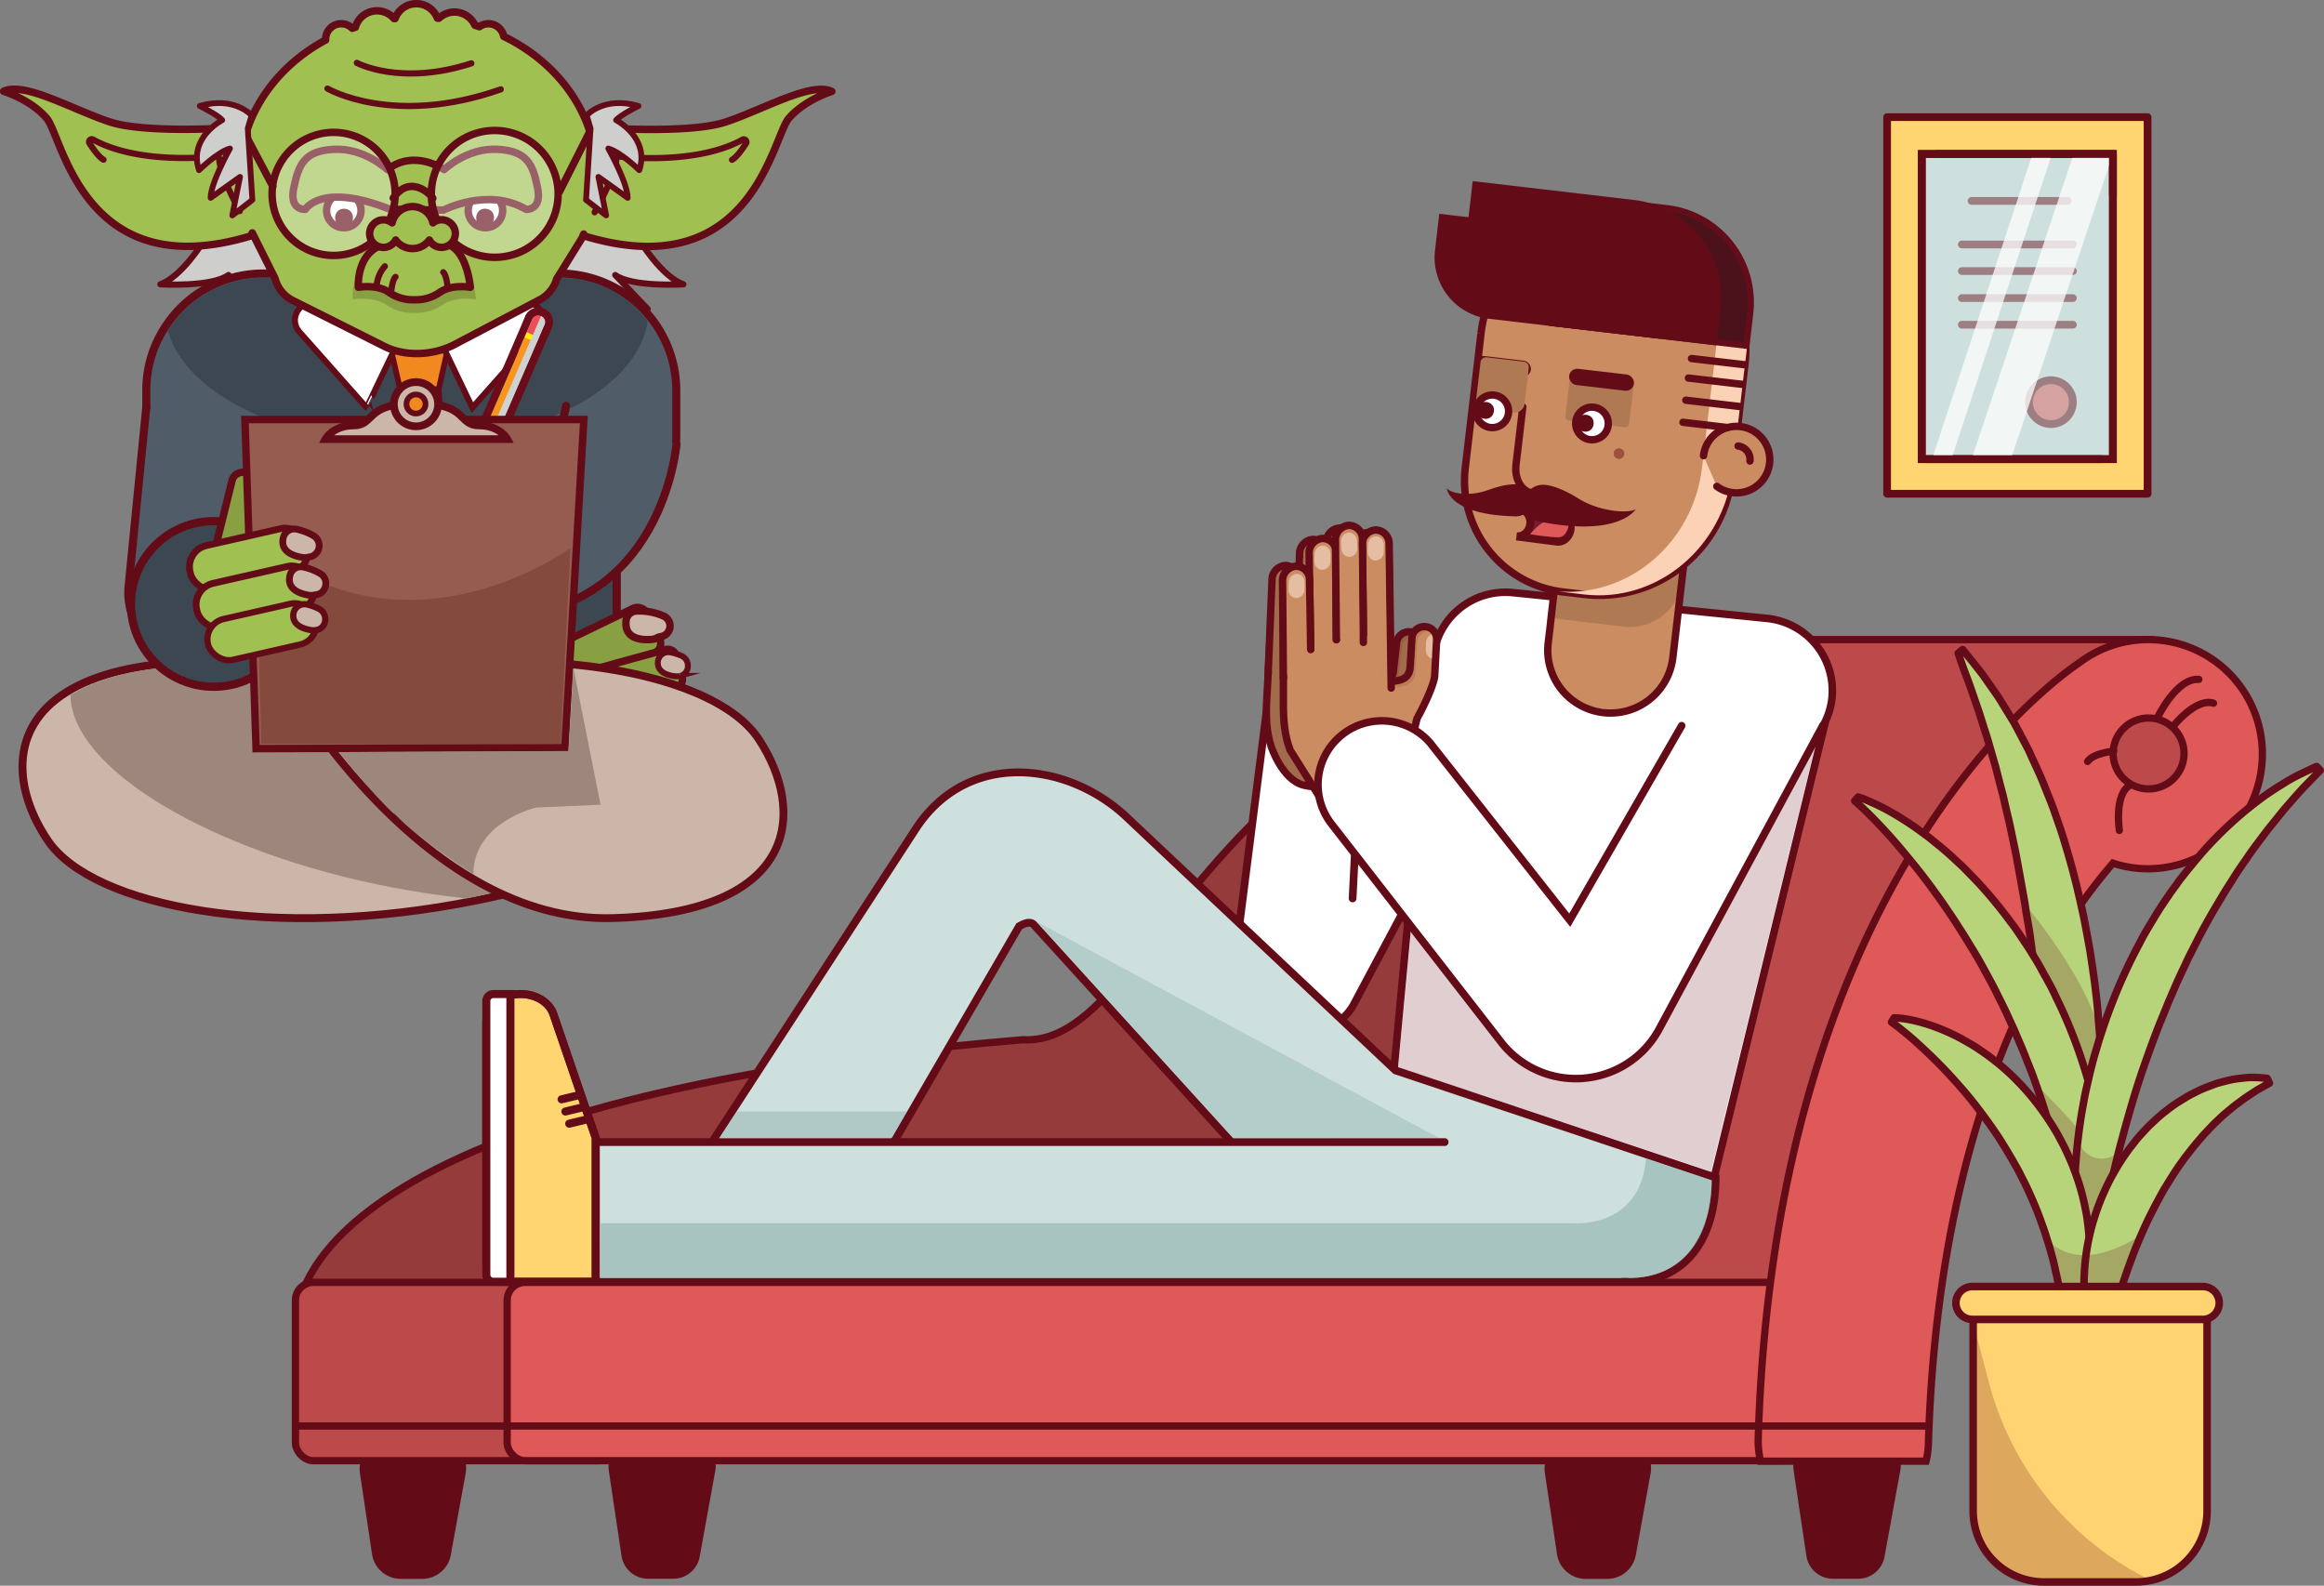 <svg xmlns="http://www.w3.org/2000/svg" viewBox="0 0 859.12 586.16"><rect x="0" y="0" width="859.12" height="586.16" fill="#808080" stroke="none"/><title>psychiatrist</title><g style="isolation:isolate"><rect x="120.33" y="144.81" width="107.65" height="125.5" stroke-width="3.04" stroke="#640b18" stroke-linecap="round" stroke-linejoin="round" fill="#3c4751"/><rect x="266.31" y="439.35" width="48.44" height="18.31" rx="3.85" stroke-width="2.75" fill="#889f42" stroke="#640b18" stroke-linejoin="round" transform="translate(-237.06 -35.31) rotate(-25.81)"/><path d="M306.05,432.4a22.21,22.21,0,0,1,10.34,2,4,4,0,0,1-1.11,7.43,6.59,6.59,0,0,0-1.91.62,3.78,3.78,0,0,1-1.36.42c-2.77.3-10.69.52-9.77-7A4,4,0,0,1,306.05,432.4Z" transform="translate(-70.78 -206.54)" fill="#ccb6a9" stroke="#630c18" stroke-linecap="round" stroke-miterlimit="10" stroke-width="2.75"/><rect x="284.14" y="450.63" width="38.41" height="14.52" rx="3.05" stroke-width="2.75" fill="#889f42" stroke="#640b18" stroke-linejoin="round" transform="translate(-181.43 -109.6) rotate(-15.39)"/><path d="M318.64,447.7a18.32,18.32,0,0,1,4.08,1.28c3.34,1.5,3.09,6.5-.46,7.4l-.09,0a4.23,4.23,0,0,1-1.46.16c-2.17-.19-7.3-1.11-6.7-5.64A3.9,3.9,0,0,1,318.64,447.7Z" transform="translate(-70.78 -206.54)" fill="#ccb6a9" stroke="#630c18" stroke-linecap="round" stroke-miterlimit="10" stroke-width="2.18"/><path d="M265.26,535.14c-6.14,1.59-12.26,3-18.32,4.22-75.11,15.21-141.82,2.5-158.44-22.08-12.28-18.13-15-41.43,7-55,10.21-6.34,25.75-10.57,48.17-11.18C214.28,449.08,265.26,535.14,265.26,535.14Z" transform="translate(-70.78 -206.54)" fill="#ccb6a9" stroke="#630c18" stroke-linecap="round" stroke-miterlimit="10" stroke-width="2.93"/><path d="M260.89,534.53c-5.93,1.55-11.84,2.93-17.69,4.12-8.81-.94-17.86-2.28-27.08-4C148.53,521.7,97,490.55,96.85,463.47c9.86-6.18,24.88-10.3,46.54-10.9C211.63,450.62,260.89,534.53,260.89,534.53Z" transform="translate(-70.78 -206.54)" fill="#9d877d"/><path d="M178.22,461.85s49.89,86,119,84.06,71.57-39.65,54-66.21S258.79,440.44,178.22,461.85Z" transform="translate(-70.78 -206.54)" fill="#ccb6a9" stroke="#630c18" stroke-linecap="round" stroke-miterlimit="10" stroke-width="2.9"/><path d="M307.39,295.63s8,13.16,16,16c0,0-18.88,1.15-25.17-3.43l12,12.59s-21.74,2.28-24-4L282.79,326l-15.44-14.87,14.87-22.88Z" transform="translate(-70.78 -206.54)" fill="#cececd" stroke="#640b18" stroke-linecap="round" stroke-linejoin="round" stroke-width="2.29"/><path d="M146.06,295.63s-8,13.16-16,16c0,0,18.88,1.15,25.18-3.43l-12,12.59s21.74,2.28,24-4l3.43,9.15,15.45-14.87L171.24,288.2Z" transform="translate(-70.78 -206.54)" fill="#cececd" stroke="#640b18" stroke-linecap="round" stroke-linejoin="round" stroke-width="2.29"/><path d="M320.78,350.79v16.7a43.26,43.26,0,0,1-43.15,43.13H168a43.26,43.26,0,0,1-43.13-43.13v-16.7A42.64,42.64,0,0,1,132.78,326,43.16,43.16,0,0,1,168,307.64H277.63a43.28,43.28,0,0,1,43.15,43.15Z" transform="translate(-70.78 -206.54)" fill="#505c67" stroke="#640b18" stroke-linecap="round" stroke-linejoin="round" stroke-width="2.98"/><path d="M310.22,325.08c-3.43,25.39-42,45.42-89.07,45.42-45,0-82.15-18.26-88.37-42,7.82-11.08,18.87-18.95,35.06-19.28H278C293.69,309.7,302.29,315.93,310.22,325.08Z" transform="translate(-70.78 -206.54)" fill="#3c4751"/><path d="M320.84,370.67s-4.87,63.41-67.8,64-4-45.77-4-45.77,28.75-14.58,31-32.32" transform="translate(-70.78 -206.54)" fill="#505c67" stroke="#640b18" stroke-linecap="round" stroke-linejoin="round" stroke-width="2.98"/><path d="M174.1,379.73,169,428.12A25.54,25.54,0,0,1,141.16,451h0a25.53,25.53,0,0,1-22.83-27.84l6.52-66" transform="translate(-70.78 -206.54)" fill="#505c67" stroke="#640b18" stroke-linecap="round" stroke-linejoin="round" stroke-width="2.98"/><polygon points="162.16 143.95 147.94 143.95 144.52 129.24 165.47 129.24 162.16 143.95" fill="#f28820" stroke="#640b18" stroke-linecap="round" stroke-miterlimit="10" stroke-width="2.11"/><circle cx="79.01" cy="223.25" r="30.61" fill="#3c4751" stroke="#640b18" stroke-linecap="round" stroke-linejoin="round" stroke-width="3.04"/><polygon points="170.54 261.95 155.05 273.93 139.23 262.19 147.94 143.95 162.16 143.95 170.54 261.95" fill="#f28820" stroke="#640b18" stroke-linecap="round" stroke-miterlimit="10" stroke-width="2.11"/><path d="M265.19,317.9c-3.65-.71-7.58-.85-10.82.5-7.85,8.72-19.49,16.89-19.49,16.89l10.52,21.94,24.46-27.59c3.72-4.19,1.37-10.54-4.48-11.7l-.19,0" transform="translate(-70.78 -206.54)" fill="#fff" stroke="#640b18" stroke-linecap="round" stroke-miterlimit="10" stroke-width="2.23"/><rect x="250.78" y="328.98" width="5" height="69.69" transform="translate(94.56 -277.21) rotate(23.4)" fill="#f7951e"/><rect x="264.86" y="330.26" width="5" height="2.09" transform="translate(82.81 -285.48) rotate(23.4)" fill="#fe0"/><path d="M267.84,323h2.9a1.05,1.05,0,0,1,1.05,1.05v6.61a0,0,0,0,1,0,0h-5a0,0,0,0,1,0,0V324A1.05,1.05,0,0,1,267.84,323Z" transform="translate(81.19 -286.61) rotate(23.4)" fill="#ef4e54"/><g style="mix-blend-mode:multiply"><path d="M270.81,323.31h0l-35.94,83.07,2.16-3,4.7-6.56,27.5-63.54.18-.42.65-1.5,2.13-4.9A2.53,2.53,0,0,0,270.81,323.31Z" transform="translate(-70.78 -206.54)" fill="#cfd2d3"/></g><path d="M269.82,323.11a2.57,2.57,0,0,1,1,.2h0a2.52,2.52,0,0,1,1.46,2.95l-2.1,4.84-.65,1.5-.18.42-27.5,63.54-4.7,6.56-2.16,3,.71-3.63,1.57-7.93L264.76,331l.83-1.92,2.06-4.77a2.46,2.46,0,0,1,2.17-1.23m0-2.85a5.27,5.27,0,0,0-4.69,2.74l-.05.1-.05.11L263,328l-.83,1.92-27.5,63.54-.12.28-.06.3L232.89,402l-.71,3.63-2.55,12.92,7.67-10.7,2.16-3,4.71-6.57.17-.25.13-.28L272,334.15l.18-.42.65-1.5,2.1-4.84a5.48,5.48,0,0,0-.18-4.06,5,5,0,0,0-2.87-2.68,5.3,5.3,0,0,0-2-.39Z" transform="translate(-70.78 -206.54)" fill="#6c0b1a"/><path d="M211.6,346.19c2.62-5.46,5.22-10.9,5.22-10.9s-11.64-8.17-19.49-16.89c-3.41-1.42-7.6-1.19-11.42-.38-5.64,1.19-8,7.22-4.38,11.28l24.77,27.93S209,351.7,211.6,346.19Z" transform="translate(-70.78 -206.54)" fill="#fff" stroke="#640b18" stroke-linecap="round" stroke-miterlimit="10" stroke-width="2.23"/><rect x="136.38" y="396.83" width="48.44" height="18.31" rx="3.85" stroke-width="2.75" fill="#889f42" stroke="#640b18" stroke-linejoin="round" transform="translate(-342.92 257.32) rotate(-76.04)"/><polygon points="208.82 276.36 94.67 276.74 90.54 155.07 215.83 155.07 208.82 276.36" fill="#965c4f" stroke="#640b18" stroke-miterlimit="10" stroke-width="2.75"/><path d="M339.08,251.63c-13.95,4.64-48.81,2-48.81,2l-1.43,1.59C284,240.06,272.33,227.44,257,220a5.77,5.77,0,0,0-5.65-4.68,5.68,5.68,0,0,0-3.34,1.09c-.56-.18-1.11-.37-1.67-.54A8.34,8.34,0,0,0,233,213.3l-.54-.06a8.35,8.35,0,0,0-15.64.18l-.37,0a8.31,8.31,0,0,0-14.3,3.2L201,217a5.76,5.76,0,0,0-9.84,4.08c0,.08,0,.16,0,.25-14.12,7.6-24.79,19.73-29.34,34.15l-1.72-1.9s-34.86,2.65-48.8-2-31.54-14.94-39.18-11.29c0,0,10,3,15.94,10s13.61,62.08,75.36,43.49l.62-1.16,8.42,16.84a12.59,12.59,0,0,0,6.54,8.14l33.78,16.93c7.7,3.88,17.82,3.42,25.55-.39L270,317.49a12.6,12.6,0,0,0,6.54-7.81l9.3-15c.27-.53.48-1.08.72-1.62l.41.76c61.76,18.59,69.39-36.52,75.37-43.49s15.94-10,15.94-10C370.62,236.69,353,247,339.08,251.63Z" transform="translate(-70.78 -206.54)" fill="#a0c051" stroke="#640b18" stroke-linejoin="round" stroke-width="2.75"/><path d="M281.65,409.1s-58.13,42.93-113.27.4l-2,33.39,1,38.56,110.61.4Z" transform="translate(-70.78 -206.54)" fill="#74382f" opacity="0.5"/><path d="M238.05,300.22c7.57,3.1,8.72,17,8.72,17s-7.6-1.34-12.44,2a17.32,17.32,0,0,1-10,3h-.69a17.31,17.31,0,0,1-10-3c-4.84-3.34-12.45-2-12.45-2s-.94-12,8.2-16.38" transform="translate(-70.78 -206.54)" fill="#889f42"/><path d="M236.74,297.06c6.86,2.86,7.91,15.68,7.91,15.68s-6.89-1.24-11.28,1.85a15.57,15.57,0,0,1-9.09,2.77h-.63a15.57,15.57,0,0,1-9.09-2.77c-4.39-3.09-11.29-1.85-11.29-1.85s-.86-11.1,7.44-15.1" transform="translate(-70.78 -206.54)" fill="#a0c051" stroke="#640b18" stroke-linecap="round" stroke-linejoin="round" stroke-width="2.75"/><path d="M290.61,285s7.74-13.56,8-19.7a.92.92,0,0,1,1-.89c5.35.56,29.94,2.55,45.76-6.3a1,1,0,0,1,1.27,1.33c-1.51,2.37-3.58,5.25-5.25,6.17" transform="translate(-70.78 -206.54)" fill="#a0c051" stroke="#640b18" stroke-linecap="round" stroke-linejoin="round" stroke-width="2.29"/><path d="M159.41,284.57s-7.36-13.18-7.59-19.32a.92.92,0,0,0-1-.89c-5.34.56-29.93,2.55-45.75-6.3a1,1,0,0,0-1.28,1.33c1.51,2.37,3.59,5.25,5.25,6.17" transform="translate(-70.78 -206.54)" fill="#a0c051" stroke="#640b18" stroke-linecap="round" stroke-linejoin="round" stroke-width="2.29"/><path d="M205,750.94l4.47,29.9a9.56,9.56,0,0,0,9.45,8.15h7.94a9.57,9.57,0,0,0,9.41-7.85L241.76,751a9.56,9.56,0,0,0-9.54-11.27l-17.89.24A9.56,9.56,0,0,0,205,750.94Z" transform="translate(-70.78 -206.54)" fill="#640b18" stroke="#640b18" stroke-miterlimit="10" stroke-width="2.35"/><path d="M297,750l4.7,31.48a8.77,8.77,0,0,0,8.67,7.47h9.29a8.77,8.77,0,0,0,8.62-7.2L334.05,750a8.76,8.76,0,0,0-8.74-10.33l-19.77.28A8.76,8.76,0,0,0,297,750Z" transform="translate(-70.78 -206.54)" fill="#640b18" stroke="#640b18" stroke-miterlimit="10" stroke-width="2.35"/><path d="M643.05,750.94l4.47,29.9A9.57,9.57,0,0,0,657,789h7.93a9.57,9.57,0,0,0,9.41-7.85L679.8,751a9.55,9.55,0,0,0-9.54-11.27l-17.88.24A9.57,9.57,0,0,0,643.05,750.94Z" transform="translate(-70.78 -206.54)" fill="#640b18" stroke="#640b18" stroke-miterlimit="10" stroke-width="2.35"/><path d="M735,750l4.71,31.48a8.76,8.76,0,0,0,8.66,7.47h9.29a8.75,8.75,0,0,0,8.62-7.2L772.1,750a8.77,8.77,0,0,0-8.75-10.33l-19.76.28A8.77,8.77,0,0,0,735,750Z" transform="translate(-70.78 -206.54)" fill="#640b18" stroke="#640b18" stroke-miterlimit="10" stroke-width="2.35"/><path d="M180.6,695.49S169.76,614.1,448.82,590.88c55.36,3,68.08-162.53,295.52-147.55L635.86,696.49Z" transform="translate(-70.78 -206.54)" fill="#963b3b" stroke="#640b18" stroke-miterlimit="10" stroke-width="2.69"/><polygon points="794.1 236.42 632.37 236.42 459.36 492.57 679.93 491.82 794.1 236.42" fill="#bd4a4a" stroke="#640b18" stroke-miterlimit="10" stroke-width="2.7"/><rect x="109.21" y="474.03" width="118.46" height="65.91" rx="6.64" fill="#bd4a4a" stroke="#640b18" stroke-miterlimit="10" stroke-width="2.7"/><path d="M724.08,435.14l-94.18-9.55a26.84,26.84,0,0,0-29.17,22.84l-.22,0L586.07,602.31l118.37,39.5,41.11-168.39h-.1a26.25,26.25,0,0,0,2.57-8.94A26.85,26.85,0,0,0,724.08,435.14Z" transform="translate(-70.78 -206.54)" fill="#fff" stroke="#640b18" stroke-linecap="round" stroke-miterlimit="10" stroke-width="2.79"/><polygon points="521.59 345.12 587.88 349.33 670.73 277.14 632.54 433.03 516.82 394.55 521.59 345.12" fill="#640b18" opacity="0.2"/><path d="M611.75,501.75,571.11,578a19.1,19.1,0,0,1-33.31-18.7l63.77-115.14" transform="translate(-70.78 -206.54)" fill="#fff" stroke="#640b18" stroke-linecap="round" stroke-miterlimit="10" stroke-width="2.79"/><path d="M554.45,568.6" transform="translate(-70.78 -206.54)" fill="#fff" stroke="#640b18" stroke-linecap="round" stroke-miterlimit="10" stroke-width="2.79"/><path d="M623.55,445.58" transform="translate(-70.78 -206.54)" fill="#fff" stroke="#640b18" stroke-linecap="round" stroke-miterlimit="10" stroke-width="2.79"/><path d="M526.58,567l12.83-100.78c.62-12.33,2.35-9.59,14.11-9s20.81,11.18,20.19,23.51l-2.91,57.92" transform="translate(-70.78 -206.54)" fill="#fff" stroke="#640b18" stroke-linecap="round" stroke-miterlimit="10" stroke-width="2.86"/><path d="M577.57,453.88c.61.4-3.31,27.39-3.31,27.39l2.13,6.31L571,494.92l-15.54-1.48-8.83-1.86-2.72-4.51Z" transform="translate(-70.78 -206.54)" fill="#fbd2b5"/><path d="M549.21,441.74" transform="translate(-70.78 -206.54)" fill="#f6f7f7" stroke="#289ad6" stroke-linecap="round" stroke-miterlimit="10" stroke-width="3.38"/><path d="M559.27,457.14" transform="translate(-70.78 -206.54)" fill="#f6f7f7" stroke="#289ad6" stroke-linecap="round" stroke-miterlimit="10" stroke-width="3.38"/><path d="M538,476.72" transform="translate(-70.78 -206.54)" fill="#f6f7f7" stroke="#289ad6" stroke-linecap="round" stroke-miterlimit="10" stroke-width="3.38"/><path d="M554.4,451" transform="translate(-70.78 -206.54)" fill="#f6f7f7" stroke="#289ad6" stroke-linecap="round" stroke-miterlimit="10" stroke-width="3.38"/><path d="M587.47,473.18c1.9-2.78,6.9-11.85,7.26-15.25l1.32-12.63a4.53,4.53,0,1,0-9-.94l-1.17,10.35c-.57,3.85-3.59,4.52-7.21,4.48-6.18-.08-11.74,5.65-14.46,12.56" transform="translate(-70.78 -206.54)" fill="#a26b4b" stroke="#640b18" stroke-linecap="round" stroke-miterlimit="10" stroke-width="2.72"/><g opacity="0.13"><path d="M592.24,439.94a4.76,4.76,0,0,0-5.17,4.42l-1,9.39s-.32-.15-.38,2c-.28,2.55-3.38,3-5.75,3.3-4.82.64-13,5.8-15.71,12.71l1.9,1.61c2.22-5.68,7.88-11.24,13.18-11.54,1.42-.08,3-.48,3.9-.6a5.48,5.48,0,0,0,4.6-4.88S589,446,589,446a4.77,4.77,0,0,1,5.17-4.42,4,4,0,0,1,1.09.3A4.24,4.24,0,0,0,592.24,439.94Z" transform="translate(-70.78 -206.54)" fill="#640b18"/></g><path d="M550.28,461.26" transform="translate(-70.78 -206.54)" fill="#f6f7f7" stroke="#289ad6" stroke-linecap="round" stroke-miterlimit="10" stroke-width="3.38"/><path d="M576.57,454.83l1-40.54v-.22l-2,1.1-5.12,2.8-.08,0-9.86,5.44-.15.06-9.5,5.22-.24.14-.22.12-9.68,5.3-1.16,21.66v.19l-.46,8.32c-.44,7.1-.12,12.79,1.58,18l0,0s4,12.33,12,14.35,27.92.06,27.92.06l6.81-23.7" transform="translate(-70.78 -206.54)" fill="#a26b4b" stroke="#640b18" stroke-linecap="round" stroke-miterlimit="10" stroke-width="2.72"/><path d="M578.72,460.19c0,.21-.31,10.51-.31,10.51s-14.83,4.65-14.94,4.94-4.42-1.15-3.72-4,4.85-16,5.41-16.65S578.72,460.19,578.72,460.19Z" transform="translate(-70.78 -206.54)" fill="none"/><path d="M555.36,429l1.34,0c2.69-.53,2.89-3.62,3.31-.74l1.13,7.71a5.44,5.44,0,0,1-4.11,6.17h0a4.82,4.82,0,0,1-5.64-4.25l-1.13-7.71C549.84,427.29,552.67,429.56,555.36,429Z" transform="translate(-70.78 -206.54)" fill="#640b18" opacity="0.13"/><path d="M569.89,432.61l.8-23.42a5.29,5.29,0,0,1,5-5.36,5,5,0,0,1,4.86,5.23l-1.9,52.66" transform="translate(-70.78 -206.54)" fill="#a26b4b" stroke="#640b18" stroke-linecap="round" stroke-miterlimit="10" stroke-width="2.72"/><path d="M550,446.1l1.19-34.81a5.29,5.29,0,0,1,5-5.36h0a4.94,4.94,0,0,1,4.85,5.23l-1.52,31.92" transform="translate(-70.78 -206.54)" fill="#a26b4b" stroke="#640b18" stroke-linecap="round" stroke-miterlimit="10" stroke-width="2.72"/><path d="M539.56,456.13,541,420.92a5.29,5.29,0,0,1,5-5.36h0a5,5,0,0,1,4.85,5.23L550,446.1" transform="translate(-70.78 -206.54)" fill="#a26b4b" stroke="#640b18" stroke-linecap="round" stroke-miterlimit="10" stroke-width="2.72"/><path d="M559.57,443.08l1.48-36a5.29,5.29,0,0,1,5-5.36h0a5,5,0,0,1,4.85,5.23l-1.4,34.81" transform="translate(-70.78 -206.54)" fill="#a26b4b" stroke="#640b18" stroke-linecap="round" stroke-miterlimit="10" stroke-width="2.72"/><path d="M569.89,432.61l.8-23.42a5.29,5.29,0,0,1,5-5.36h0a5,5,0,0,1,4.86,5.23l-1.9,52.66" transform="translate(-70.78 -206.54)" fill="none" stroke="#640b18" stroke-linecap="round" stroke-miterlimit="10" stroke-width="3.38"/><path d="M574,440.67a32.3,32.3,0,0,0-28.42,9.16" transform="translate(-70.78 -206.54)" fill="#a26b4b" stroke="#640b18" stroke-linecap="round" stroke-miterlimit="10" stroke-width="2.72"/><path d="M705,641.81c0,21.84-10.38,38.58-32.2,38.58H590.4c-21.84,0-39.7-16.74-39.7-38.58,0-1.73-15.76-1.33-15.53-3l-82.39-90.63c-1.42-1.21-3.69-.13-5.24.75L385.37,656c-7.44,11.46-32.92,14.68-44.38,7.25a24.73,24.73,0,0,1-7.23-34.2l76-116.82c19.28-28.49,55.36-23.91,76.84-4.27l.27.25,99.79,94Z" transform="translate(-70.78 -206.54)" fill="#cde0de" stroke="#640b18" stroke-linecap="round" stroke-miterlimit="10" stroke-width="2.88"/><path d="M672.23,680.38H291a25.84,25.84,0,1,1,0-51.67H604.82" transform="translate(-70.78 -206.54)" fill="#cde0de" stroke="#640b18" stroke-linecap="round" stroke-miterlimit="10" stroke-width="2.88"/><path d="M686.53,389.45c5.15,6.09,7.89,15.34,6.75,25.24l-3.15,26.92c-1.86,21-13.85,28.57-26.52,27.07h0c-11.06-1.29-20.19-8.34-20.79-22.1-.08-1.5,1-7.26,1.09-8.82l.29-2.73,3-25.87c1.19-9.91,6.06-18.26,12.51-23a9.46,9.46,0,0,1,.9-.61,19.32,19.32,0,0,1,13.09-3.38h0A19.85,19.85,0,0,1,686.53,389.45Z" transform="translate(-70.78 -206.54)" fill="#cb8c61"/><path d="M583.57,453.05c.65.37-2,27.89-2,27.89l2.48,6.29-5.05,7.7-15.82-.71-9-1.43-3-4.42Z" transform="translate(-70.78 -206.54)" fill="#fbd2b5"/><path d="M554.24,442.2" transform="translate(-70.78 -206.54)" fill="#f6f7f7" stroke="#289ad6" stroke-linecap="round" stroke-miterlimit="10" stroke-width="3.42"/><path d="M565.22,457.28" transform="translate(-70.78 -206.54)" fill="#f6f7f7" stroke="#289ad6" stroke-linecap="round" stroke-miterlimit="10" stroke-width="3.42"/><path d="M544.65,478.19" transform="translate(-70.78 -206.54)" fill="#f6f7f7" stroke="#289ad6" stroke-linecap="round" stroke-miterlimit="10" stroke-width="3.42"/><path d="M560,451.27" transform="translate(-70.78 -206.54)" fill="#f6f7f7" stroke="#289ad6" stroke-linecap="round" stroke-miterlimit="10" stroke-width="3.42"/><path d="M594.58,472.09c1.78-2.92,6.38-12.36,6.57-15.81l.7-12.86a4.6,4.6,0,1,0-9.15-.5l-.65,10.54c-.39,3.93-3.4,4.76-7.07,4.9-6.27.24-11.6,6.32-14,13.46" transform="translate(-70.78 -206.54)" fill="#cb8c61" stroke="#640b18" stroke-linecap="round" stroke-miterlimit="10" stroke-width="2.75"/><g opacity="0.13"><path d="M597.71,438.19a4.82,4.82,0,0,0-5,4.73l-.54,9.57s-.33-.15-.28,2c-.15,2.6-3.27,3.19-5.66,3.64-4.84.9-12.85,6.53-15.25,13.67l2,1.53c2-5.86,7.41-11.78,12.76-12.36,1.43-.15,3-.64,3.92-.8a5.57,5.57,0,0,0,4.41-5.18l.63-10.56a4.82,4.82,0,0,1,5-4.73,4.15,4.15,0,0,1,1.12.25A4.3,4.3,0,0,0,597.71,438.19Z" transform="translate(-70.78 -206.54)" fill="#640b18"/></g><path d="M556.32,461.91" transform="translate(-70.78 -206.54)" fill="#f6f7f7" stroke="#289ad6" stroke-linecap="round" stroke-miterlimit="10" stroke-width="3.42"/><path d="M582.61,454.06,581.54,413v-.21L579.59,414l-5.05,3.09-.07,0-9.71,6-.15.08-9.35,5.77-.24.14-.21.14-9.53,5.86-.07,22v.19l0,8.45c-.09,7.21.52,13,2.52,18.13v0l12.09,19.26,29.11-6.71,5.68-24.33" transform="translate(-70.78 -206.54)" fill="#cb8c61" stroke="#640b18" stroke-linecap="round" stroke-miterlimit="10" stroke-width="2.75"/><path d="M585.06,459.37c0,.22.22,10.66.22,10.66s-14.78,5.46-14.88,5.76-4.52-.93-4-3.89,4.1-16.46,4.64-17.14S585.06,459.37,585.06,459.37Z" transform="translate(-70.78 -206.54)" fill="#cb8c61"/><path d="M559.82,429l1.36-.1c2.69-.68,2.74-3.82,3.31-.93l1.54,7.75a5.52,5.52,0,0,1-3.85,6.46h0a4.88,4.88,0,0,1-5.92-4l-1.54-7.75C554.15,427.54,557.12,429.7,559.82,429Z" transform="translate(-70.78 -206.54)" fill="#640b18" opacity="0.13"/><path d="M574.79,444l-.07-12.11-.39-23.75a5.37,5.37,0,0,1,4.8-5.68,5,5,0,0,1,5.18,5l.77,53.41" transform="translate(-70.78 -206.54)" fill="#cb8c61" stroke="#640b18" stroke-linecap="round" stroke-miterlimit="10" stroke-width="2.75"/><path d="M555.31,446.58l-.57-35.31a5.36,5.36,0,0,1,4.79-5.68h0a5,5,0,0,1,5.19,5.05L564.8,443" transform="translate(-70.78 -206.54)" fill="#cb8c61" stroke="#640b18" stroke-linecap="round" stroke-miterlimit="10" stroke-width="2.75"/><path d="M545.21,457.27l-.3-35.73a5.36,5.36,0,0,1,4.8-5.68h0a5,5,0,0,1,5.18,5.05l.42,25.67" transform="translate(-70.78 -206.54)" fill="#cb8c61" stroke="#640b18" stroke-linecap="round" stroke-miterlimit="10" stroke-width="2.75"/><path d="M564.8,443l-.34-36.56a5.38,5.38,0,0,1,4.8-5.69h0a5,5,0,0,1,5.18,5.06l.35,35.3" transform="translate(-70.78 -206.54)" fill="#cb8c61" stroke="#640b18" stroke-linecap="round" stroke-miterlimit="10" stroke-width="2.75"/><g opacity="0.5"><path d="M550,427.62a2.77,2.77,0,0,1-2-.86,3.24,3.24,0,0,1-.89-2.34l.06-2.57a3.4,3.4,0,0,1,.18-1,3,3,0,0,1,2.83-2.16,2.78,2.78,0,0,1,2,.86,3.25,3.25,0,0,1,.89,2.35l-.07,2.56a3.15,3.15,0,0,1-3,3.17Z" transform="translate(-70.78 -206.54)" fill="#ffeee3"/></g><g opacity="0.5"><path d="M579.29,413.73a2.73,2.73,0,0,1-2-.86,3.24,3.24,0,0,1-.89-2.34l.07-2.57a3.1,3.1,0,0,1,.17-1,3.06,3.06,0,0,1,2.83-2.16,2.78,2.78,0,0,1,2,.86,3.25,3.25,0,0,1,.89,2.35l-.07,2.56a3.15,3.15,0,0,1-3,3.17Z" transform="translate(-70.78 -206.54)" fill="#ffeee3"/></g><g opacity="0.5"><path d="M598.13,443.07a3.76,3.76,0,0,0-.19,1.08l-.06,2.46a3.41,3.41,0,0,0,2.18,3.39l.36-6.61a4.42,4.42,0,0,0-.51-2.35A3.4,3.4,0,0,0,598.13,443.07Z" transform="translate(-70.78 -206.54)" fill="#ffeee3"/></g><g opacity="0.5"><path d="M569.58,412.38a3,3,0,0,1-2.9-3l-.15-2.57a3.47,3.47,0,0,1,.1-1,3,3,0,0,1,2.66-2.39h.21a3,3,0,0,1,2.9,3l.14,2.56a3.17,3.17,0,0,1-2.75,3.42Z" transform="translate(-70.78 -206.54)" fill="#ffeee3"/></g><g opacity="0.5"><path d="M559.57,417.16a2.76,2.76,0,0,1-2-.85,3.28,3.28,0,0,1-.89-2.35l.07-2.57a3.52,3.52,0,0,1,.18-1,3,3,0,0,1,2.82-2.16,2.78,2.78,0,0,1,2,.86,3.3,3.3,0,0,1,.88,2.35L562.6,414a3.16,3.16,0,0,1-3,3.17Z" transform="translate(-70.78 -206.54)" fill="#ffeee3"/></g><path d="M574.72,431.9l-.39-23.75a5.37,5.37,0,0,1,4.8-5.68h0a5,5,0,0,1,5.18,5l.77,53.41" transform="translate(-70.78 -206.54)" fill="none" stroke="#640b18" stroke-linecap="round" stroke-miterlimit="10" stroke-width="2.39"/><path d="M693.33,412.92l-1.07,9.22c-1.2,10.05-10.82,17.25-21.41,16L644.16,435l3-25.87.62-5.32a23.32,23.32,0,0,1,11.89-17.63,9.46,9.46,0,0,1,.9-.61,4.4,4.4,0,0,1,.65-.14,27,27,0,0,1,8.82-.4v0C684.45,386.73,694.92,399.28,693.33,412.92Z" transform="translate(-70.78 -206.54)" fill="#af7954"/><path d="M689.2,392.35a23.07,23.07,0,0,1,4.72,16.9l-.64,5.44-3.15,26.92-.94,8a23.2,23.2,0,1,1-46.09-5.4l.77-6.45.29-2.73,3-25.87.62-5.32a23.32,23.32,0,0,1,11.89-17.63c.52-.25,1-.53,1.55-.75a23.17,23.17,0,0,1,27.94,6.89Z" transform="translate(-70.78 -206.54)" fill="none" stroke="#640b18" stroke-linecap="round" stroke-miterlimit="10" stroke-width="2.72"/><path d="M715,348.24s-4,34.39-4,34.39c-3.19,27.26-27.63,46.8-54.59,43.64l-7.93-.93a41.35,41.35,0,0,1-36-46.09c.13-1.11,5.92-50.55,5.79-49.45,3.19-27.25,27.62-46.78,54.57-43.62s46.21,27.78,43,55.06l-1.31,11.16" transform="translate(-70.78 -206.54)" fill="#cb8c61" stroke="#640b18" stroke-linecap="round" stroke-miterlimit="10" stroke-width="2.72"/><path d="M650.1,347.35h23.74a0,0,0,0,1,0,0v14.57a1.4,1.4,0,0,1-1.4,1.4H651.6a1.5,1.5,0,0,1-1.5-1.5V347.35A0,0,0,0,1,650.1,347.35Z" transform="translate(-24.93 -281.15) rotate(6.68)" fill="#af7954"/><path d="M651.34,402.26a5.39,5.39,0,0,1-1.77,3.39,4.19,4.19,0,0,1-3.32,1.08l-14.87-1.93a4.24,4.24,0,0,0,3.33-1.07,5.46,5.46,0,0,0,1.77-3.4c.35-2.76-1.36-5.31-3.79-5.62l14.87,1.92C650,397,651.7,399.5,651.34,402.26Z" transform="translate(-70.78 -206.54)" fill="#771c2d" stroke="#640b18" stroke-linecap="round" stroke-miterlimit="10" stroke-width="2.98"/><path d="M715.45,344.68s-4.21,35.84-4.22,35.88c-3.33,28.41-27.9,48.88-54.86,45.72-9-1.06-8.13-.94-9.51-1.14,26.28,2.1,49.88-18.1,53.14-45.89v0l4.21-35.87-.51,4.33L705.18,335c1.71-14.54-8.07-27.66-21.86-29.32l11.13,1.3c13.84,1.62,23.68,14.76,22,29.34L714.93,349Z" transform="translate(-70.78 -206.54)" fill="#fbd2b5" style="mix-blend-mode:darken"/><path d="M636.45,404s6.22-8.37,13.54-5.69c1.58.55.51,6.62-2.82,6.8S636.45,404,636.45,404Z" transform="translate(-70.78 -206.54)" fill="#e05959"/><path d="M637.45,388.83c-4.07-.48-6.87-5.15-6.25-10.43l2.52-21.47" transform="translate(-70.78 -206.54)" fill="none" stroke="#640b18" stroke-linecap="round" stroke-miterlimit="10" stroke-width="2.72"/><path d="M700.52,375a12.29,12.29,0,1,1,4.92,11.33" transform="translate(-70.78 -206.54)" fill="#cb8c61" stroke="#640b18" stroke-linecap="round" stroke-miterlimit="10" stroke-width="2.72"/><path d="M713.3,371.41a5,5,0,0,1,4.39,5.55" transform="translate(-70.78 -206.54)" fill="none" stroke="#640b18" stroke-linecap="round" stroke-miterlimit="10" stroke-width="2.72"/><circle cx="588.51" cy="156.53" r="6.03" fill="#fff" stroke="#640b18" stroke-linecap="round" stroke-miterlimit="10" stroke-width="2.72"/><path d="M656.52,366.1c-4.13-.37-3.58-6.63.56-6.25S660.66,366.48,656.52,366.1Z" transform="translate(-70.78 -206.54)" fill="#640b18"/><rect x="650.73" y="343.93" width="24.15" height="6.03" rx="3.02" transform="translate(-25.9 -281.31) rotate(6.68)" fill="#640b18"/><rect x="616.18" y="339.02" width="20.59" height="5.92" rx="2.96" transform="translate(-26.15 -277.93) rotate(6.76)" fill="#640b18"/><path d="M717.79,322.42l-1.4,11.94-70.6-8.27A35.1,35.1,0,0,1,615,287.14l1.4-11.94,70.6,8.27A35.11,35.11,0,0,1,717.79,322.42Z" transform="translate(-70.78 -206.54)" fill="#4c121b" stroke="#640c1a" stroke-linecap="round" stroke-miterlimit="10" stroke-width="2.26"/><path d="M705.44,320.76,704,332.7l-58.23-6.82A35.12,35.12,0,0,1,615,286.93l1.4-11.94,58.23,6.82A35.09,35.09,0,0,1,705.44,320.76Z" transform="translate(-70.78 -206.54)" fill="#640b18" stroke="#640b18" stroke-linecap="round" stroke-miterlimit="10" stroke-width="2.72"/><path d="M600.42,290.47h63.79a22.84,22.84,0,0,1,22.84,22.84v13.56a0,0,0,0,1,0,0H615.92a15.5,15.5,0,0,1-15.5-15.5v-20.9A0,0,0,0,1,600.42,290.47Z" transform="translate(1176.42 483.61) rotate(-173.32)" fill="#640b18"/><path d="M634.15,392.15a7,7,0,0,1,7.59-6.38s4.25-.12,12.53,5.05,19.28,5.52,21.22,3.89c0,0-5.92,10.65-35.93,4.57h0A6.93,6.93,0,0,1,634.15,392.15Z" transform="translate(-70.78 -206.54)" fill="#640b18"/><path d="M637,392.46a5.89,5.89,0,0,0-4.9-6.75s-3.39-.89-11,1.9-14.19,1.15-15.45-.58c0,0,.43,9.9,25.66,10.39h0A5.9,5.9,0,0,0,637,392.46Z" transform="translate(-70.78 -206.54)" fill="#640b18"/><line x1="638.65" y1="158.04" x2="622.15" y2="156.1" fill="#fff" stroke="#640b18" stroke-linecap="round" stroke-miterlimit="10" stroke-width="2.72"/><line x1="642.98" y1="150.25" x2="623.2" y2="147.93" fill="#fff" stroke="#640b18" stroke-linecap="round" stroke-miterlimit="10" stroke-width="2.72"/><line x1="643.94" y1="142.06" x2="624.16" y2="139.75" fill="#fff" stroke="#640b18" stroke-linecap="round" stroke-miterlimit="10" stroke-width="2.72"/><line x1="645.08" y1="134.84" x2="625.3" y2="132.53" fill="#fff" stroke="#640b18" stroke-linecap="round" stroke-miterlimit="10" stroke-width="2.72"/><circle cx="598.48" cy="167.68" r="1.98" fill="#640b18" opacity="0.45"/><path d="M619.22,339.36H633a2.09,2.09,0,0,1,2.09,2.09v13.39a3.65,3.65,0,0,1-3.65,3.65H619.22a2.09,2.09,0,0,1-2.09-2.09v-15A2.09,2.09,0,0,1,619.22,339.36Z" transform="translate(-25.92 -277.02) rotate(6.68)" fill="#af7954" style="mix-blend-mode:darken"/><circle cx="551.66" cy="152.04" r="6.03" fill="#fff" stroke="#640b18" stroke-linecap="round" stroke-miterlimit="10" stroke-width="2.72"/><path d="M623,358.84c-.8,4.07-7,2.88-6.17-1.2S623.83,354.76,623,358.84Z" transform="translate(-70.78 -206.54)" fill="#640b18"/><path d="M692.45,474.79l-41.38,71.9-51.6-65.52A23.6,23.6,0,0,0,563,511.11l63.23,81.32a35,35,0,0,0,27.08,12.81c1,0,2,0,3-.13a35,35,0,0,0,27.48-17.56L744.69,474.6" transform="translate(-70.78 -206.54)" fill="#fff" stroke="#640b18" stroke-linecap="round" stroke-miterlimit="10" stroke-width="2.79"/><path d="M250.56,673.77V584.1c0-5.59,5.65-10.12,12.62-10.12h0c5.68,0,10.66,3,12.17,7.44L291,627.16v53.18H258.75C254.22,680.34,250.56,677.4,250.56,673.77Z" transform="translate(-70.78 -206.54)" fill="#ffd571" stroke="#640b18" stroke-linejoin="round" stroke-width="2.9"/><path d="M250.56,673.77V584.1c0-5.59,5.65-10.12,12.62-10.12h0c5.68,0,10.66,3,12.17,7.44L291,627.16v53.18H258.75C254.22,680.34,250.56,677.4,250.56,673.77Z" transform="translate(-70.78 -206.54)" fill="none" stroke="#640b18" stroke-linecap="round" stroke-miterlimit="10" stroke-width="2.98"/><path d="M201.83,622.71H308.18a0,0,0,0,1,0,0V629a2.61,2.61,0,0,1-2.61,2.61H204.44a2.61,2.61,0,0,1-2.61-2.61v-6.28A0,0,0,0,1,201.83,622.71Z" transform="translate(811.39 165.62) rotate(90)" fill="#fff" stroke="#640b18" stroke-linecap="round" stroke-miterlimit="10" stroke-width="2.98"/><line x1="214.4" y1="404.73" x2="207.6" y2="406.37" fill="#fff" stroke="#640b18" stroke-linecap="round" stroke-miterlimit="10" stroke-width="2.98"/><line x1="215.82" y1="409.23" x2="209.01" y2="410.87" fill="#fff" stroke="#640b18" stroke-linecap="round" stroke-miterlimit="10" stroke-width="2.98"/><line x1="217.23" y1="413.73" x2="210.42" y2="415.37" fill="#fff" stroke="#640b18" stroke-linecap="round" stroke-miterlimit="10" stroke-width="2.98"/><rect x="187.48" y="474.03" width="477.85" height="65.91" rx="6.64" fill="#e05959" stroke="#640b18" stroke-miterlimit="10" stroke-width="2.7"/><path d="M907.11,485.33a42.31,42.31,0,0,1-42.24,42.35,41.59,41.59,0,0,1-13-2.07,212.72,212.72,0,0,0-21,29.19c-20,33.13-44.4,92.19-47.21,185.31a31.34,31.34,0,0,1-.89,6.56H721.63a31.8,31.8,0,0,1-.88-8.45C726.91,534.14,826.88,460,839.57,451.43a42.19,42.19,0,0,1,67.54,33.9Z" transform="translate(-70.78 -206.54)" fill="#e05959" stroke="#640b18" stroke-miterlimit="10" stroke-width="2.7"/><circle cx="794.27" cy="278.52" r="13.11" fill="#bd4a4a" stroke="#640b18" stroke-miterlimit="10" stroke-width="2.7"/><path d="M868.29,471.89s7.07-14.9,15.36-14.21" transform="translate(-70.78 -206.54)" fill="none" stroke="#640b18" stroke-linecap="round" stroke-miterlimit="10" stroke-width="2.7"/><path d="M874.12,475s8.42-10.63,14.93-8.53" transform="translate(-70.78 -206.54)" fill="none" stroke="#640b18" stroke-linecap="round" stroke-miterlimit="10" stroke-width="2.7"/><path d="M854.24,513.5s-2-13.41,4-16.74" transform="translate(-70.78 -206.54)" fill="none" stroke="#640b18" stroke-linecap="round" stroke-miterlimit="10" stroke-width="2.7"/><path d="M852.14,484.23s-7.3.57-9.64,3.78" transform="translate(-70.78 -206.54)" fill="none" stroke="#640b18" stroke-linecap="round" stroke-miterlimit="10" stroke-width="2.7"/><circle cx="179.45" cy="77.82" r="6.37" fill="#fff" stroke="#640b18" stroke-linecap="round" stroke-miterlimit="10" stroke-width="2.75"/><path d="M250.43,283.7c4.37.43,3.72,7-.65,6.61S246.06,283.27,250.43,283.7Z" transform="translate(-70.78 -206.54)" fill="#640b18"/><circle cx="127.1" cy="77.82" r="6.37" fill="#fff" stroke="#640b18" stroke-linecap="round" stroke-miterlimit="10" stroke-width="2.75"/><path d="M198,283.69c4.39.06,4.3,6.7-.09,6.63S193.64,283.63,198,283.69Z" transform="translate(-70.78 -206.54)" fill="#640b18"/><path d="M265.23,283.92s6,.54,4.27-8-3.74-13.65-14.95-14.19-19.58,7.5-19.58,7.5-10.89-7.76-21,0c0,0-8.37-8-19.58-7.5s-13.17,5.62-15,14.19,4.27,8,4.27,8,5.88-10.16,31.33,0l19.75.27S251.19,275.63,265.23,283.92Z" transform="translate(-70.78 -206.54)" fill="#a0c051" stroke="#640b18" stroke-linejoin="round" stroke-width="2.75"/><circle cx="182.97" cy="72.02" r="23.11" fill="#fff" opacity="0.35"/><circle cx="123.24" cy="71.77" r="22.06" fill="#fff" opacity="0.35"/><path d="M253.69,256.15a22.06,22.06,0,1,1-18.43,9.91,22,22,0,0,1,18.43-9.91m0-2.75h0a24.82,24.82,0,1,0,13.65,4.11,24.77,24.77,0,0,0-13.65-4.11Z" transform="translate(-70.78 -206.54)" fill="#640b18"/><path d="M194.15,256.85a21.37,21.37,0,1,1-17.86,9.59,21.29,21.29,0,0,1,17.86-9.59m0-2.75h0a24.12,24.12,0,1,0,13.27,4,24.08,24.08,0,0,0-13.27-4Z" transform="translate(-70.78 -206.54)" fill="#640b18"/><path d="M216.15,279.76c6.89-9.91,15.28.51,14.06-.57.73.64.57.65.57.65" transform="translate(-70.78 -206.54)" fill="none" stroke="#640b18" stroke-linecap="round" stroke-miterlimit="10" stroke-width="2.75"/><line x1="218.69" y1="47.33" x2="206.87" y2="70.79" fill="#cececd" stroke="#640b18" stroke-linecap="round" stroke-miterlimit="10" stroke-width="2.75"/><line x1="100.84" y1="68.88" x2="89.02" y2="46.57" fill="none" stroke="#640b18" stroke-linecap="round" stroke-miterlimit="10" stroke-width="2.75"/><path d="M234,287.78a5.06,5.06,0,0,0-3.18,1.14,7.74,7.74,0,0,0-15.09,0,5.1,5.1,0,1,0,1.32,6.34,7.7,7.7,0,0,0,12.45,0,5.1,5.1,0,1,0,4.5-7.48Z" transform="translate(-70.78 -206.54)" fill="#a0c051" stroke="#640b18" stroke-linejoin="round" stroke-width="2.75"/><path d="M191.83,239.28s24.31,14.3,64.07.29" transform="translate(-70.78 -206.54)" fill="none" stroke="#640b18" stroke-linecap="round" stroke-linejoin="round" stroke-width="2.29"/><path d="M202.7,229.78s16.06,8.7,42.33.17" transform="translate(-70.78 -206.54)" fill="none" stroke="#640b18" stroke-linecap="round" stroke-linejoin="round" stroke-width="2.29"/><path d="M287.66,249.2s6.29-7.24,19.16-3.49c0,0-6.58,3.24-8.29,5.24,0,0,12.58,6.5,8.58,18.49,0,0-6.87-6.75-11.45-8,0,0,7.16,12.74,7.16,18.24L292,271.93l2.86,14.24s-4.29-3.24-7.44-5.74L289.09,254Z" transform="translate(-70.78 -206.54)" fill="#cececd" stroke="#640b18" stroke-linecap="round" stroke-linejoin="round" stroke-width="2.14"/><path d="M163.8,249.2s-6.29-7.24-19.17-3.49c0,0,6.58,3.24,8.3,5.24,0,0-12.59,6.5-8.58,18.49,0,0,6.86-6.75,11.44-8,0,0-7.15,12.74-7.15,18.24l10.87-7.75-2.86,14.24s4.29-3.24,7.43-5.74L162.37,254Z" transform="translate(-70.78 -206.54)" fill="#cececd" stroke="#640b18" stroke-linecap="round" stroke-linejoin="round" stroke-width="2.14"/><path d="M210,312.41a12.4,12.4,0,0,1,3.05-7.43" transform="translate(-70.78 -206.54)" fill="#a0c051" stroke="#640b18" stroke-linecap="round" stroke-linejoin="round" stroke-width="2.29"/><path d="M215.38,314.42s.38-4.48,1.62-5.53" transform="translate(-70.78 -206.54)" fill="#a0c051" stroke="#640b18" stroke-linecap="round" stroke-linejoin="round" stroke-width="2.29"/><path d="M236.26,312.7s-.38-4.48-1.62-5.53" transform="translate(-70.78 -206.54)" fill="#a0c051" stroke="#640b18" stroke-linecap="round" stroke-linejoin="round" stroke-width="2.29"/><rect x="140.56" y="404.86" width="44.35" height="16.76" rx="8.03" stroke-width="2.51" fill="#a0c051" stroke="#640b18" stroke-linejoin="round" transform="translate(-158.42 -160.13) rotate(-12.82)"/><path d="M180.42,402.17a21.22,21.22,0,0,1,6.36,2.47,4.22,4.22,0,0,1-1.67,7.77,5.3,5.3,0,0,0-.64.11,4.21,4.21,0,0,1-1.58.1c-2.57-.33-8.92-1.74-7.33-7.53A4.15,4.15,0,0,1,180.42,402.17Z" transform="translate(-70.78 -206.54)" fill="#ccb6a9" stroke="#630c18" stroke-linecap="round" stroke-miterlimit="10" stroke-width="2.51"/><rect x="143" y="418.83" width="44.35" height="16.76" rx="8.03" stroke-width="2.51" fill="#a0c051" stroke="#640b18" stroke-linejoin="round" transform="translate(-161.45 -159.24) rotate(-12.82)"/><path d="M182.86,416.14a21.12,21.12,0,0,1,6.36,2.47c3.37,2,2.25,7.38-1.66,7.77a5.86,5.86,0,0,0-.65.11,4.21,4.21,0,0,1-1.58.1c-2.57-.33-8.91-1.74-7.32-7.53A4.14,4.14,0,0,1,182.86,416.14Z" transform="translate(-70.78 -206.54)" fill="#ccb6a9" stroke="#630c18" stroke-linecap="round" stroke-miterlimit="10" stroke-width="2.51"/><rect x="147.13" y="432.33" width="40.93" height="15.47" rx="7.73" stroke-width="2.32" fill="#a0c051" stroke="#640b18" stroke-linejoin="round" transform="translate(-164.25 -158.38) rotate(-12.82)"/><path d="M184.34,430a19.73,19.73,0,0,1,4.34,1.57c3.47,1.76,3,7.09-.85,7.84l-.13,0a4.26,4.26,0,0,1-1.55.1c-2.31-.3-7.75-1.53-6.86-6.35A4.13,4.13,0,0,1,184.34,430Z" transform="translate(-70.78 -206.54)" fill="#ccb6a9" stroke="#630c18" stroke-linecap="round" stroke-miterlimit="10" stroke-width="2.32"/><path d="M226.49,355.81c16.95,0,13.68,8,21.41,8s10.41,5.05,10.41,5.05H191.1s2.68-5.05,10.41-5.05,4.46-8,21.41-8" transform="translate(-70.78 -206.54)" fill="#ccb6a9" stroke="#630c18" stroke-linecap="round" stroke-miterlimit="10" stroke-width="2.85"/><circle cx="153.78" cy="149.41" r="8.18" fill="#ccb6a9" stroke="#630c18" stroke-linecap="round" stroke-miterlimit="10" stroke-width="2.85"/><circle cx="153.78" cy="149.34" r="3.53" fill="#f28820" stroke="#640b18" stroke-linecap="round" stroke-miterlimit="10" stroke-width="2.11"/><polygon points="532.03 420.69 383.27 340.72 455.96 420.72 532.03 420.69" fill="#85a8a5" opacity="0.35"/><line x1="712.34" y1="527.12" x2="109.69" y2="527.12" fill="#e05959" stroke="#640b18" stroke-miterlimit="10" stroke-width="2.7"/><path d="M292.78,504l-10-50.41-1.83,30.56-85,.42S210.32,502,216.3,507.26l.38,0c7.62,8.85,29.1,22.44,29.1,22.44,0-19.27,23.16-24.65,23.16-24.65h0Z" transform="translate(-70.78 -206.54)" fill="#9d877d"/><path d="M292.78,658.72H652.51s24.75,2,26.74-23.91l24.25,8s1.91,33-27,36H292.61Z" transform="translate(-70.78 -206.54)" fill="#85a8a5" opacity="0.5"/><rect x="697.61" y="43.3" width="96.29" height="139.22" fill="#ffd571" stroke="#640b18" stroke-linejoin="round" stroke-width="2.86"/><rect x="710.43" y="56.92" width="70.66" height="112.8" fill="#cde0de" stroke="#640b18" stroke-linecap="round" stroke-miterlimit="10" stroke-width="2.86"/><rect x="710.43" y="56.92" width="70.66" height="112.8" fill="none" stroke="#640b18" stroke-linecap="round" stroke-miterlimit="10" stroke-width="2.86"/><g opacity="0.46"><line x1="728.84" y1="74.26" x2="764.38" y2="74.26" fill="#ffd571" stroke="#640b18" stroke-linecap="round" stroke-linejoin="round" stroke-width="2.86"/><line x1="725.23" y1="90.36" x2="766.29" y2="90.36" fill="#ffd571" stroke="#640b18" stroke-linecap="round" stroke-linejoin="round" stroke-width="2.86"/><line x1="725.23" y1="100.2" x2="766.29" y2="100.2" fill="#ffd571" stroke="#640b18" stroke-linecap="round" stroke-linejoin="round" stroke-width="2.86"/><line x1="725.23" y1="110.19" x2="766.29" y2="110.19" fill="#ffd571" stroke="#640b18" stroke-linecap="round" stroke-linejoin="round" stroke-width="2.86"/><line x1="725.23" y1="120.03" x2="766.29" y2="120.03" fill="#ffd571" stroke="#640b18" stroke-linecap="round" stroke-linejoin="round" stroke-width="2.86"/><circle cx="828.95" cy="355.12" r="8.11" transform="translate(-143.63 143.93) rotate(-22.89)" fill="#e05959" stroke="#640b18" stroke-linecap="round" stroke-miterlimit="10" stroke-width="2.86"/></g><polygon points="721.38 169.72 714.22 169.72 751.38 56.92 758.54 56.92 721.38 169.72" fill="#fff" opacity="0.74"/><polygon points="743.36 169.72 728.84 169.72 766.57 56.92 781.09 56.92 743.36 169.72" fill="#fff" opacity="0.74"/><polyline points="715.47 56.92 781.09 56.92 781.09 72.47" fill="none" stroke="#640b18" stroke-linejoin="round" stroke-width="2.86"/><line x1="711.59" y1="169.72" x2="777.21" y2="169.72" fill="#ffd571" stroke="#640b18" stroke-linejoin="round" stroke-width="2.86"/><path d="M838.55,703.46s0-.27-.14-.8-.24-1.3-.38-2.31-.34-2.26-.56-3.72-.48-3.13-.73-5c-.54-3.73-1.07-8.21-1.71-13.33s-1.26-10.83-1.91-17c-.38-3.1-.59-6.31-1-9.63-.21-1.66-.32-3.35-.48-5s-.35-3.44-.54-5.19c-.66-7-1.35-14.31-2.08-21.9s-1.54-15.25-2.33-23.13l-.63-5.89c-.27-2-.47-3.93-.67-5.9-.35-4-.95-7.88-1.42-11.82s-1-7.85-1.49-11.76c-.69-3.87-1.05-7.78-1.69-11.61-.32-1.91-.67-3.8-1-5.7-.13-1-.26-1.91-.4-2.85s-.33-1.88-.49-2.81q-.51-2.81-1-5.56c-.31-1.86-.64-3.68-1-5.49s-.7-3.61-1-5.39c-.16-.89-.35-1.77-.55-2.64s-.37-1.75-.55-2.62c-.37-1.74-.73-3.47-1.08-5.17-.17-.87-.38-1.7-.6-2.52s-.39-1.67-.58-2.5l-1.13-4.91c-.34-1.64-.86-3.16-1.23-4.73s-.79-3.1-1.18-4.61c-.19-.76-.39-1.51-.58-2.26s-.43-1.45-.64-2.17q-1.26-4.37-2.4-8.36c-.83-2.63-1.7-5.11-2.41-7.54s-1.58-4.58-2.26-6.68-1.4-4-2-5.79c-1.34-3.41-2.31-6.24-3-8.15-.36-.95-.59-1.72-.76-2.23l-.26-.78,1.64-1.36,1.9,2.35c1.22,1.55,3.07,3.78,5.33,6.69l3.5,5c1.27,1.82,2.71,3.75,4,6l4.28,7c1.4,2.51,2.76,5.22,4.24,8l1.12,2.13,1,2.22c.69,1.49,1.38,3,2.09,4.56,1.49,3.07,2.73,6.37,4.08,9.73.65,1.69,1.4,3.36,2,5.13l1.85,5.32c1.31,3.57,2.37,7.31,3.5,11.09,2.26,7.56,4.14,15.5,5.85,23.6.84,4.06,1.53,8.17,2.3,12.29.6,4.15,1.3,8.3,1.82,12.47s1,8.35,1.28,12.52l.52,6.25c.13,2.07.25,4.15.37,6.21.51,8.25.66,16.39.74,24.26s-.15,15.47-.49,22.68-.78,14-1.27,20.27-1.15,12-1.82,17.07-1.3,9.48-1.86,13.11c-1.15,7.24-2,11.37-2,11.37Z" transform="translate(-70.78 -206.54)" fill="#b7d47a" stroke="#640c19" stroke-linejoin="round" stroke-width="2.79"/><path d="M757.73,501.14l.65.23c.43.15,1.07.36,1.87.7s1.78.76,2.92,1.28c.57.26,1.19.53,1.84.84l2,1a106.25,106.25,0,0,1,9.9,5.92c1.89,1.21,3.74,2.64,5.78,4.1,1,.73,2,1.54,3,2.36s2.07,1.65,3.1,2.53c2.11,1.75,4.18,3.68,6.33,5.68,1.11,1,2.13,2.07,3.2,3.15l3.22,3.31a167.06,167.06,0,0,1,12.53,15.13c2.13,2.68,3.95,5.63,5.93,8.53,1,1.47,1.88,3,2.83,4.48s1.84,3.05,2.69,4.63c1.7,3.15,3.58,6.25,5.06,9.57l2.36,4.91,2.2,5A190.37,190.37,0,0,1,842.41,605c1.12,3.4,1.85,6.89,2.68,10.29s1.44,6.82,2,10.17c.15.83.29,1.67.44,2.5s.23,1.66.35,2.49c.24,1.65.42,3.3.6,4.92.38,3.25.66,6.43.79,9.55a167.89,167.89,0,0,1,.05,17.5c-.43,5.42-.75,10.34-1.54,14.71-.38,2.18-.69,4.21-1.08,6.08-.18.93-.36,1.83-.53,2.68s-.42,1.68-.62,2.45c-.76,3.08-1.57,5.49-2,7.12-.24.82-.48,1.44-.62,1.86l-.22.64-1.92,0s-.2-3.42-.56-9.39c0-.74-.09-1.53-.14-2.35s-.16-1.68-.24-2.58c-.18-1.79-.37-3.73-.57-5.8-.1-1-.21-2.11-.32-3.21s-.3-2.22-.45-3.37q-.45-3.48-1-7.29c-.37-2.53-.85-5.15-1.3-7.87-.23-1.36-.43-2.75-.71-4.14l-.88-4.25c-.59-2.86-1.16-5.82-1.93-8.8-.37-1.49-.73-3-1.1-4.53-.18-.76-.36-1.53-.55-2.3l-.63-2.3c-1.64-6.17-3.55-12.49-5.72-18.83-1.14-3.16-2.18-6.38-3.46-9.52s-2.45-6.34-3.84-9.45l-2-4.7q-1.07-2.33-2.12-4.63c-1.38-3.1-2.94-6.1-4.42-9.11s-3.11-5.91-4.67-8.8-3.19-5.7-4.89-8.4q-1.25-2.05-2.48-4.06l-2.51-3.92c-1.62-2.61-3.37-5.06-5-7.5-3.37-4.78-6.63-9.27-9.84-13.25s-6.18-7.6-8.93-10.71-5.24-5.75-7.32-7.88c-4.19-4.26-6.77-6.44-6.77-6.44Z" transform="translate(-70.78 -206.54)" fill="#b7d47a" stroke="#640c19" stroke-linejoin="round" stroke-width="2.79"/><path d="M842.24,685.69s-.07-.21-.2-.64-.35-1.07-.54-1.89c-.39-1.65-1.07-4.09-1.6-7.18s-1.1-6.87-1.53-11.2-.68-9.22-.71-14.54c0-2.67.08-5.42.15-8.29s.36-5.81.57-8.85c.59-6,1.36-12.43,2.64-18.94.52-3.29,1.35-6.56,2.1-9.9.37-1.67.82-3.33,1.24-5s.92-3.34,1.42-5c1.94-6.72,4.33-13.43,7-20.06a203.44,203.44,0,0,1,9.1-19.28c1.56-3.16,3.46-6.13,5.22-9.1s3.69-5.83,5.6-8.6c.92-1.4,2-2.73,2.92-4.07s2-2.65,3-3.93,2.05-2.51,3.05-3.73,2-2.43,3-3.58A145.53,145.53,0,0,1,897,509.5a135.6,135.6,0,0,1,11.53-9.2c1.83-1.24,3.54-2.38,5.17-3.38s3.07-1.94,4.48-2.69c2.78-1.52,5.1-2.53,6.61-3.29.75-.37,1.37-.61,1.77-.79l.61-.26,1.33,1.4L922,498c-2,2.18-4.35,4.88-7.06,8l-4.1,5.1c-1.48,1.76-2.93,3.7-4.44,5.73s-3.13,4.1-4.64,6.38l-2.36,3.42c-.8,1.15-1.61,2.33-2.37,3.56-1.53,2.46-3.18,4.93-4.73,7.55s-3.16,5.27-4.7,8-3.11,5.56-4.57,8.47l-2.22,4.37c-.38.73-.75,1.47-1.12,2.21L878.67,563c-1.4,3-2.87,6-4.17,9.12l-2,4.62-1.91,4.69c-2.59,6.22-4.9,12.57-7.1,18.83s-4.12,12.53-5.84,18.62c-.43,1.52-.86,3-1.28,4.53s-.8,3-1.2,4.46c-.82,2.93-1.5,5.84-2.22,8.65-1.35,5.64-2.56,11-3.54,16s-1.82,9.54-2.53,13.6-1.24,7.61-1.63,10.54c-.81,5.87-1.08,9.22-1.08,9.22Z" transform="translate(-70.78 -206.54)" fill="#b7d47a" stroke="#640c19" stroke-linejoin="round" stroke-width="2.79"/><path d="M771,582.8l.47,0c.32,0,.79,0,1.37.1a41.14,41.14,0,0,1,5,.79,61.13,61.13,0,0,1,7.38,2.1,75.54,75.54,0,0,1,9,3.86c1.6.8,3.18,1.74,4.86,2.69s3.29,2.08,5,3.24a87.72,87.72,0,0,1,9.93,8.06,92.73,92.73,0,0,1,9.24,10.12,100.48,100.48,0,0,1,8,11.78c1.14,2.11,2.3,4.2,3.31,6.37.51,1.08,1,2.17,1.47,3.26s1,2.17,1.34,3.29a85,85,0,0,1,4,13.3c.45,2.22.91,4.37,1.14,6.55.14,1.07.26,2.14.36,3.2.06.52.11,1,.16,1.56l.06,1.57c0,2.08.18,4.07.11,6s-.18,3.82-.35,5.62a73.38,73.38,0,0,1-1.68,9.72c-.41,1.44-.74,2.76-1.15,4a32,32,0,0,1-1.17,3.33c-.81,2-1.55,3.54-2.08,4.58s-.86,1.59-.86,1.59l-1.92.06s-.18-2.13-.49-5.84c-.14-1.86-.51-4.1-.83-6.67-.14-1.29-.45-2.63-.69-4.06s-.46-3-.83-4.5-.7-3.17-1.08-4.85-.9-3.37-1.37-5.13-1.09-3.52-1.65-5.35-1.25-3.66-1.91-5.53c-1.35-3.74-2.95-7.52-4.71-11.3-.84-1.91-1.86-3.75-2.79-5.65s-2-3.71-3.06-5.56c-2.13-3.66-4.32-7.29-6.7-10.73s-4.82-6.74-7.27-9.87-5-6.06-7.43-8.76-4.84-5.2-7.11-7.44-4.41-4.24-6.33-6-3.65-3.21-5.1-4.38c-2.88-2.37-4.61-3.56-4.61-3.56Z" transform="translate(-70.78 -206.54)" fill="#b7d47a" stroke="#640c19" stroke-linejoin="round" stroke-width="2.79"/><path d="M846.67,708.06l-.2-.38c-.12-.26-.33-.66-.54-1.15a41.7,41.7,0,0,1-1.66-4.35,60,60,0,0,1-1.74-6.78c-.3-1.32-.46-2.69-.7-4.17s-.31-3-.47-4.61-.15-3.27-.18-5,.08-3.49.17-5.32a80.77,80.77,0,0,1,1.51-11.37,84.28,84.28,0,0,1,3.35-11.84,90.86,90.86,0,0,1,5.23-11.72c1.08-1.89,2.14-3.79,3.33-5.61.59-.92,1.2-1.82,1.83-2.71s1.23-1.78,1.92-2.62l2-2.55c.67-.83,1.42-1.63,2.12-2.43l2.18-2.33c.74-.76,1.54-1.47,2.3-2.19s1.53-1.41,2.31-2.09,1.6-1.3,2.4-1.92a44.79,44.79,0,0,1,4.88-3.42l2.44-1.51c.83-.46,1.64-.93,2.47-1.32a46.83,46.83,0,0,1,4.82-2.22l2.34-.88a17.15,17.15,0,0,1,2.26-.76c1.53-.39,2.93-.81,4.29-1.08.66-.16,1.34-.26,2-.36s1.27-.18,1.88-.24c1.2-.13,2.28-.26,3.28-.3a45,45,0,0,1,4.72.16c1.08.09,1.67.19,1.67.19l.83,1.73-4.57,2.58c-1.4.93-3.12,2-5,3.34l-3,2.23c-1,.77-2.06,1.69-3.17,2.59-.54.47-1.12.91-1.66,1.42l-1.65,1.55L889,622.22,887.31,624q-.84.9-1.71,1.8c-.57.62-1.1,1.28-1.67,1.93l-1.7,2q-.83,1-1.65,2.07c-.56.7-1.11,1.41-1.67,2.12s-1.07,1.47-1.61,2.22c-1.1,1.47-2.11,3-3.14,4.6s-2,3.21-3,4.82-1.87,3.33-2.79,5c-1.8,3.38-3.54,6.78-5.07,10.23s-3,6.87-4.24,10.22-2.43,6.64-3.45,9.78-1.91,6.12-2.7,8.9c-1.52,5.55-2.68,10.22-3.36,13.52s-1,5.18-1,5.18Z" transform="translate(-70.78 -206.54)" fill="#b7d47a" stroke="#640c19" stroke-linejoin="round" stroke-width="2.79"/><path d="M729.48,479.66H815.9a0,0,0,0,1,0,0v78.87a26.24,26.24,0,0,1-26.24,26.24h-34a26.24,26.24,0,0,1-26.24-26.24V479.66a0,0,0,0,1,0,0Z" fill="#ffd371" stroke="#640c19" stroke-linejoin="round" stroke-width="2.79"/><path d="M885.09,694.26H799.92a6.09,6.09,0,0,1-6.09-6.08h0a6.09,6.09,0,0,1,6.09-6.08h85.17a6.08,6.08,0,0,1,6.08,6.08h0A6.08,6.08,0,0,1,885.09,694.26Z" transform="translate(-70.78 -206.54)" fill="#ffd371" stroke="#640c19" stroke-linejoin="round" stroke-width="2.79"/><path d="M821.4,559.13l-2-18.28s23.68,28.09,27.56,48c.8,4.11-4.58,16.11-4.58,16.11S828.7,570.86,821.4,559.13Z" transform="translate(-70.78 -206.54)" fill="#640c19" opacity="0.22"/><path d="M823.5,607.5s14.24,13.84,15.82,17.28l-2,13.7-9.71-18.67Z" transform="translate(-70.78 -206.54)" fill="#640c19" opacity="0.22"/><path d="M839.32,628.75h0a8.88,8.88,0,0,0,14.16,4l.52-.44-2,8-9.29,21.24-5.47-23Z" transform="translate(-70.78 -206.54)" fill="#640c19" opacity="0.22"/><path d="M827.38,664.54s4.83,6.22,14.52,6,20.3-7.36,20.3-7.36l-7,18.89H831.41Z" transform="translate(-70.78 -206.54)" fill="#640c19" opacity="0.22"/><path d="M799.92,694.26,806,717.48a113.39,113.39,0,0,0,59.12,72.87l1,.5H824.63a24.45,24.45,0,0,1-24.46-24.37Z" transform="translate(-70.78 -206.54)" fill="#640c19" opacity="0.22"/><polygon points="335.23 410.87 272.35 410.87 266.02 420.62 329.65 420.62 335.23 410.87" fill="#85a8a5" opacity="0.4"/></g></svg>